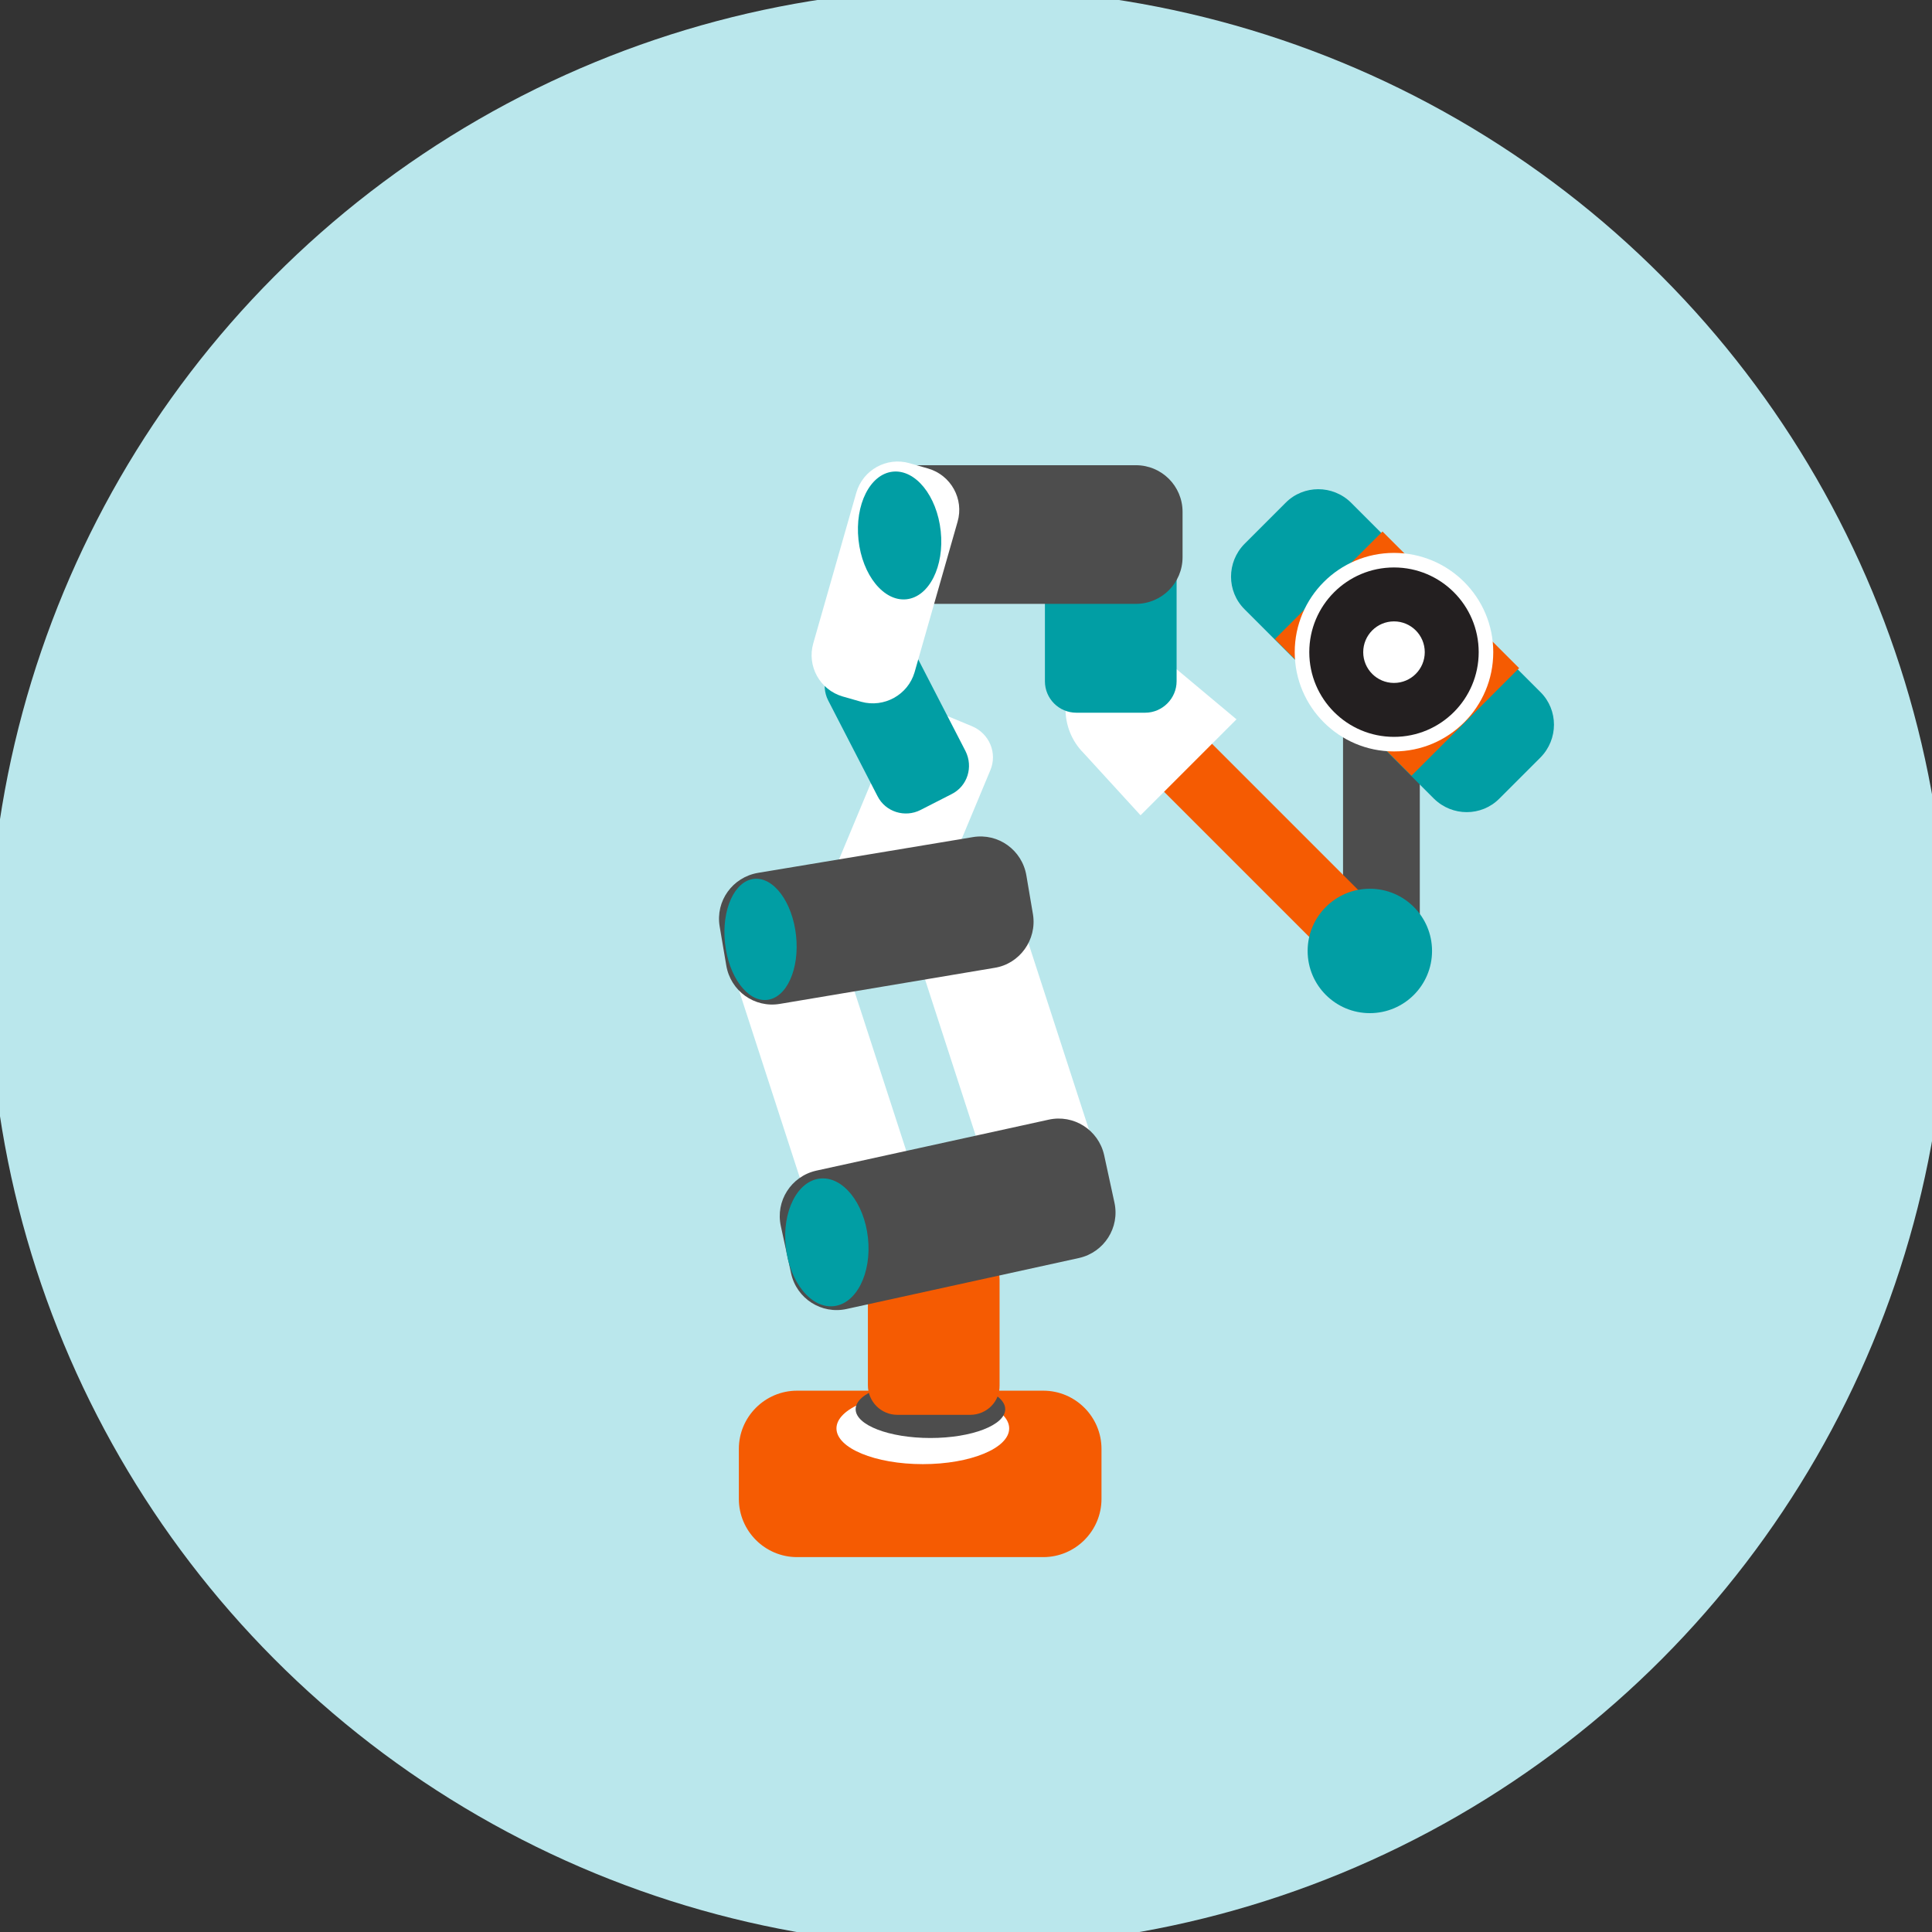 <?xml version="1.0" encoding="utf-8"?>
<!-- Generator: Adobe Illustrator 25.2.1, SVG Export Plug-In . SVG Version: 6.00 Build 0)  -->
<svg version="1.1" id="avatar_x5F_22" xmlns="http://www.w3.org/2000/svg" xmlns:xlink="http://www.w3.org/1999/xlink"
	x="0px" y="0px" viewBox="0 0 583.9 583.9" style="enable-background:new 0 0 583.9 583.9;" xml:space="preserve">
	<rect x="0" y="0" width="583.9" height="583.9" fill="#333333" stroke="none"/>
	<style type="text/css">
		.st0 {
			fill: #BAE7EC;
		}

		.st1 {
			fill: #4D4D4D;
		}

		.st2 {
			fill: #F55B02;
		}

		.st3 {
			fill: #019EA4;
		}

		.st4 {
			fill: #FFFFFF;
		}

		.st5 {
			fill: #231F20;
		}
	</style>
	<g id="avatar_x5F_22_1_">
		<circle class="st0" cx="292.58" cy="292.47" r="296" />
		<rect x="405.9" y="197.7" class="st1" width="23.2" height="91.3" />

		<rect x="369.1" y="202.6" transform="matrix(-0.707 0.707 -0.707 -0.707 826.09 162.675)" class="st2"
			width="20.5" height="99.6" />
		<circle class="st1" cx="414" cy="287.4" r="9.4" />
		<circle class="st3" cx="414" cy="287.4" r="18.8" />
		<path class="st4" d="M327.5,227.6c-7.3-7.3-7.3-19.3,0-26.6c7.3-7.3,19.3-7.3,26.6,0l19.6,16.4l-29,29L327.5,227.6z" />
		<g>
			<path class="st3" d="M376.1,164.4l12.5-12.5c5.4-5.4,14.2-5.4,19.7,0l57.3,57.3c5.4,5.4,5.4,14.2,0,19.7l-12.5,12.5
			c-5.4,5.4-14.2,5.4-19.7,0l-57.3-57.3C370.7,178.7,370.7,169.9,376.1,164.4z" />

			<rect x="399.1" y="168.3" transform="matrix(-0.707 0.707 -0.707 -0.707 860.266 38.747)" class="st2"
				width="46" height="58.4" />
			<g>
				<circle class="st4" cx="421.3" cy="197.1" r="30" />
				<circle class="st5" cx="421.3" cy="197.1" r="25.6" />
				<circle class="st4" cx="421.3" cy="197.1" r="9.3" />
			</g>
		</g>
		<path class="st2" d="M315.3,470.6h-74.4c-9.7,0-17.6-7.9-17.6-17.6v-15.1c0-9.7,7.9-17.6,17.6-17.6h74.4c9.7,0,17.6,7.9,17.6,17.6
		V453C332.9,462.7,325,470.6,315.3,470.6z" />
		<ellipse class="st4" cx="278.9" cy="431.7" rx="26.1" ry="10.8" />
		<ellipse class="st1" cx="281.2" cy="425.9" rx="22.6" ry="8.7" />
		<path class="st2" d="M293.2,427.6h-22c-4.9,0-8.9-4-8.9-8.9v-31.9c0-4.9,4-8.9,8.9-8.9h22c4.9,0,8.9,4,8.9,8.9v31.9
		C302.2,423.6,298.2,427.6,293.2,427.6z" />
		<path class="st3" d="M346.1,215.4h-20.8c-5.3,0-9.5-4.3-9.5-9.5v-30.8c0-5.3,4.3-9.5,9.5-9.5h20.8c5.3,0,9.5,4.3,9.5,9.5v30.8
		C355.6,211.1,351.3,215.4,346.1,215.4z" />
		<g>
			<path class="st4" d="M324.6,351.2l-17.6,5.7c-3.8,1.2-7.9-0.9-9.2-4.7l-18.3-56.4c-1.2-3.8,0.9-7.9,4.7-9.2l17.6-5.7
			c3.8-1.2,7.9,0.9,9.2,4.7l18.3,56.4C330.5,345.9,328.4,350,324.6,351.2z" />
			<path class="st4" d="M269,356.4l-17.6,5.7c-3.8,1.2-7.9-0.9-9.2-4.7l-20-61.6c-1.2-3.8,0.9-7.9,4.7-9.2l17.6-5.7
			c3.8-1.2,7.9,0.9,9.2,4.7l20,61.6C274.9,351.1,272.8,355.2,269,356.4z" />
			<path class="st4" d="M265.6,287.2l-10.6-4.4c-5.2-2.2-7.7-8.1-5.5-13.3l20.4-48.9c2.2-5.2,8.1-7.7,13.3-5.5l10.6,4.4
			c5.2,2.2,7.7,8.1,5.5,13.3l-20.4,48.9C276.8,286.9,270.8,289.3,265.6,287.2z" />
		</g>
		<g>
			<path class="st1" d="M326.1,380.2l-70.2,15.4c-7.6,1.7-15.1-3.1-16.8-10.7l-3.1-14.3c-1.7-7.6,3.1-15.1,10.7-16.8l70.2-15.4
			c7.6-1.7,15.1,3.1,16.8,10.7l3.1,14.3C338.5,371,333.7,378.5,326.1,380.2z" />
			<path class="st1" d="M343.3,182.5h-69.8c-7.8,0-14.1-6.3-14.1-14.1v-13.7c0-7.8,6.3-14.1,14.1-14.1h69.8c7.8,0,14.1,6.3,14.1,14.1
			v13.7C357.4,176.2,351.1,182.5,343.3,182.5z" />
			<path class="st1" d="M300.6,292.5l-64.9,10.9c-7.7,1.3-14.9-3.9-16.2-11.6l-2-11.8c-1.3-7.7,3.9-14.9,11.6-16.2L294,253
			c7.7-1.3,14.9,3.9,16.2,11.6l2,11.8C313.4,284,308.2,291.3,300.6,292.5z" />
		</g>
		<path class="st3" d="M287.6,240l-9.4,4.8c-4.7,2.4-10.6,0.6-13-4.2l-14.9-28.9c-2.4-4.7-0.6-10.6,4.2-13l9.4-4.8
		c4.7-2.4,10.6-0.6,13,4.2l14.9,28.9C294.2,231.8,292.4,237.6,287.6,240z" />
		<path class="st4" d="M260.3,212.1l-5.6-1.6c-6.9-2-10.9-9.2-8.9-16.1l13-45.5c2-6.9,9.2-10.9,16.1-8.9l5.6,1.6
		c6.9,2,10.9,9.2,8.9,16.1l-13,45.5C274.4,210,267.2,214,260.3,212.1z" />
		<g>

			<ellipse transform="matrix(0.994 -0.107 0.107 0.994 -28.966 26.099)" class="st3" cx="229.8" cy="284.1"
				rx="10.8" ry="18.4" />

			<ellipse transform="matrix(0.994 -0.107 0.107 0.994 -38.604 28.756)" class="st3" cx="249.8" cy="375.7"
				rx="12.5" ry="19.4" />

			<ellipse transform="matrix(0.994 -0.107 0.107 0.994 -15.718 29.898)" class="st3" cx="271.9" cy="162"
				rx="12.5" ry="19.4" />
		</g>
	</g>
</svg>